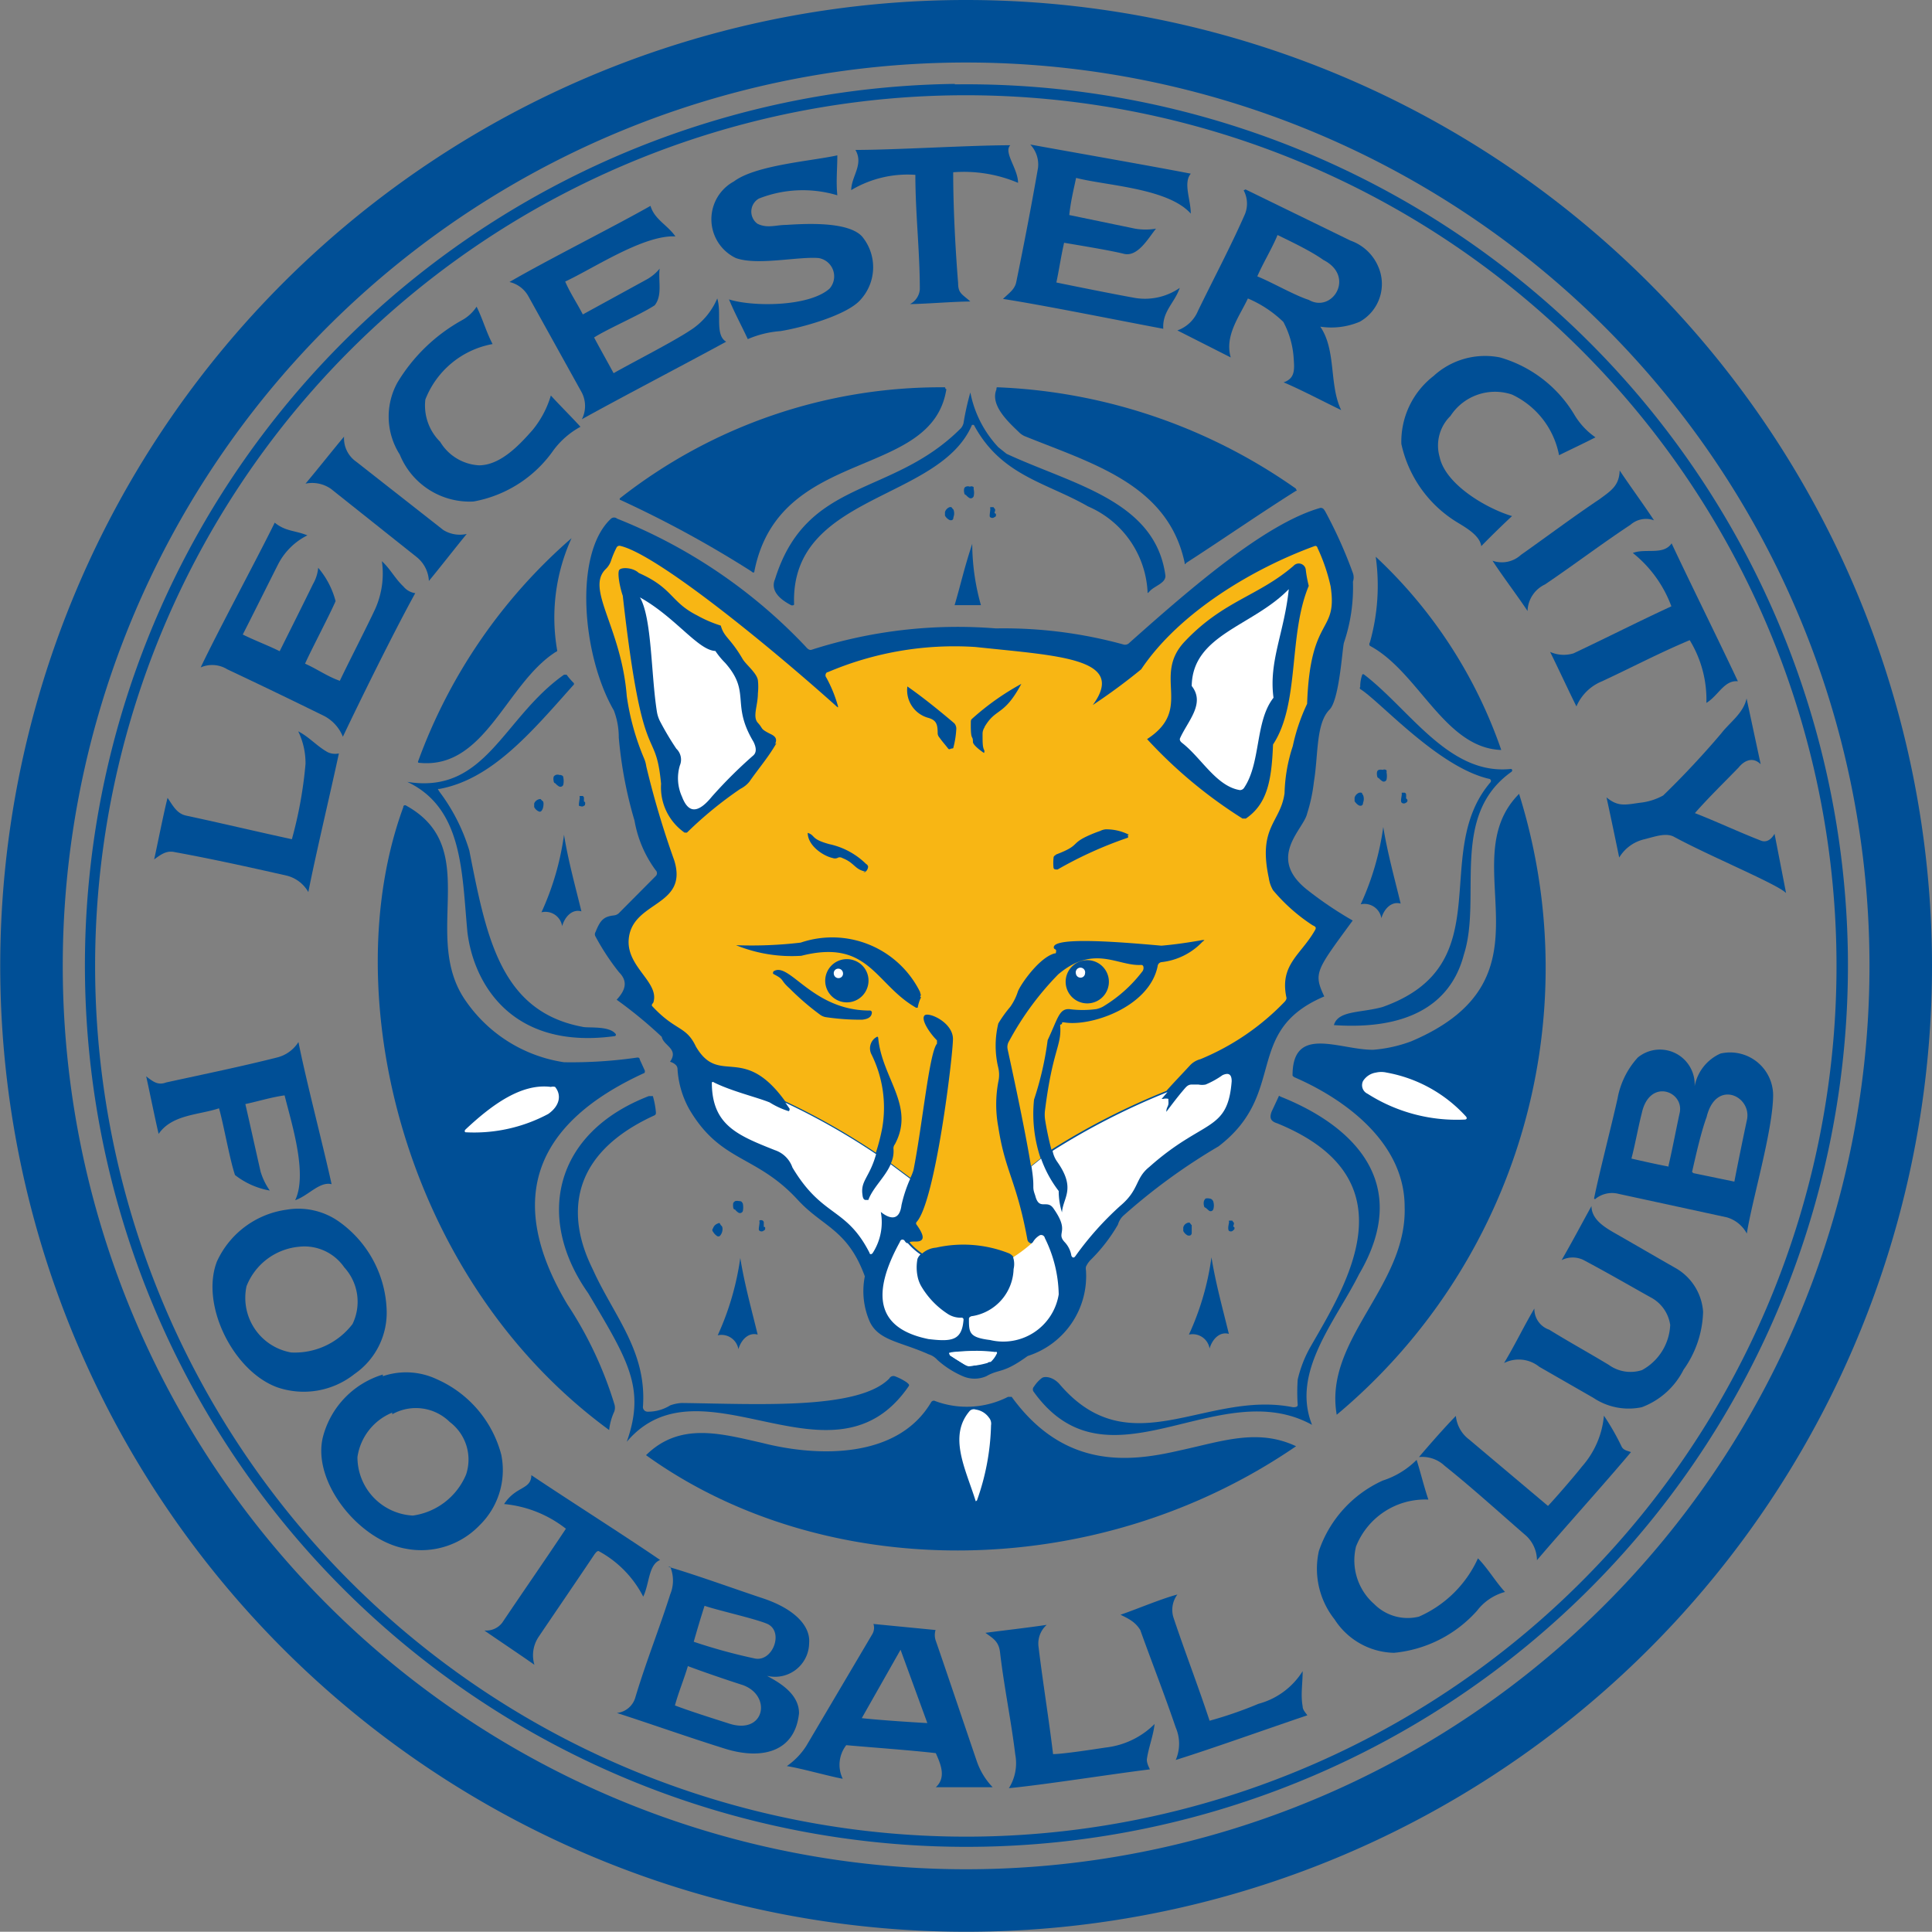 <svg xmlns="http://www.w3.org/2000/svg" viewBox="0 0 82.21 82.2"><rect x="0" y="0" width="82.21" height="82.2" fill="#808080" stroke="none"/><defs><style>.cls-1{fill:#004f96;}.cls-2{fill:none;}.cls-3{fill:#fff;}.cls-4{fill:#f8b614;}</style></defs><g id="layer_2" data-name="layer 2"><g id="svgRoot"><g id="rootGroup"><path class="cls-1" d="M11.78,45a1.5,1.5,0,0,0,.92-.66c.31,1.58,1.07,4.49,1.41,6.05-.51-.13-1,.5-1.55.68.54-1.12-.16-3.29-.45-4.46-.57.08-1.11.25-1.67.37.17.73.48,2.14.65,2.88a2.83,2.83,0,0,0,.39.8A3.35,3.35,0,0,1,10,50c-.23-.68-.48-2.14-.68-2.84-.87.29-2,.26-2.57,1.09-.16-.68-.38-1.78-.53-2.45.31.24.51.39.85.26C8.77,45.69,10.32,45.37,11.78,45Z"/><path class="cls-1" d="M36.4,6.38c1.68,0,4.91-.2,6.59-.2-.3.3.33,1,.33,1.6a5.91,5.91,0,0,0-2.76-.45c0,1.48.09,3.23.21,4.72,0,.44.18.47.52.78-.69,0-1.84.1-2.57.11a.77.77,0,0,0,.42-.63c0-1.62-.19-3.25-.19-4.87a4.68,4.68,0,0,0-2.73.65C36.23,7.49,36.76,7,36.4,6.38Z"/><path class="cls-1" d="M43.84,6.15c1.75.32,5.08.9,6.83,1.24-.33.39,0,1.11,0,1.7C49.7,8,47.06,7.9,45.79,7.57c-.11.52-.23,1-.29,1.58l2.8.58a2.66,2.66,0,0,0,.89,0c-.32.39-.77,1.22-1.37,1.07s-1.84-.35-2.54-.47c-.13.56-.21,1.13-.33,1.69.72.15,2.52.51,3.25.64a2.6,2.6,0,0,0,2-.41c-.21.63-.75,1-.7,1.74-1.77-.33-5.07-1-6.82-1.27.25-.25.51-.4.57-.75.33-1.61.64-3.22.92-4.83A1.24,1.24,0,0,0,43.84,6.15Z"/><path class="cls-1" d="M31.23,7.72c.93-.7,3.33-.87,4.4-1.11,0,.57-.06,1.13,0,1.7a5.1,5.1,0,0,0-3.34.14.64.64,0,0,0-.06,1.07c.42.21.79.05,1.23.05.78-.05,2.62-.16,3.22.49a2.05,2.05,0,0,1-.05,2.68c-.57.68-2.58,1.22-3.43,1.35a4.3,4.3,0,0,0-1.38.34c-.27-.58-.55-1.09-.8-1.69,1,.32,3.41.32,4.28-.46a.79.79,0,0,0-.47-1.3c-.89-.07-2.61.33-3.52,0A1.83,1.83,0,0,1,31.23,7.72Z"/><path class="cls-1" d="M53,8.06l4.47,2.18a2,2,0,0,1,1.17,1.09,1.84,1.84,0,0,1-.78,2.36,3.1,3.1,0,0,1-1.68.21c.69,1,.37,2.49.89,3.55-.65-.31-1.75-.89-2.45-1.18.49-.17.46-.54.43-1a3.79,3.79,0,0,0-.44-1.57,4.94,4.94,0,0,0-1.51-1c-.35.75-1,1.58-.73,2.51L50.1,14.06a1.49,1.49,0,0,0,.88-.84c.67-1.38,1.4-2.75,2-4.12a1.2,1.2,0,0,0-.06-1m1.4,2c-.25.57-.57,1.09-.82,1.66.58.23,1.61.82,2.19,1,1,.58,2-1,.62-1.7C55.81,10.7,55,10.31,54.36,10Z"/><path class="cls-1" d="M21.68,12c1.52-.89,4.49-2.38,6-3.24.17.58.72.81,1.06,1.3-1.36-.07-3.5,1.37-4.69,1.92.21.49.51.93.75,1.4l2.72-1.49a1.88,1.88,0,0,0,.55-.46c-.07.51.13,1.13-.21,1.56-.59.39-2,1-2.58,1.37.27.51.55,1,.83,1.52.77-.44,2.5-1.32,3.24-1.81a3,3,0,0,0,1.17-1.37c.2.62-.11,1.56.38,1.84-1.59.87-4.56,2.42-6.14,3.3a1.25,1.25,0,0,0,0-1.13l-2.28-4.11A1.24,1.24,0,0,0,21.68,12Z"/><path class="cls-1" d="M19.65,13.63a1.75,1.75,0,0,0,.63-.58c.26.52.41,1.08.68,1.59A3.8,3.8,0,0,0,18.1,17a2.17,2.17,0,0,0,.63,1.8,2.06,2.06,0,0,0,1.65,1c.93,0,1.75-.9,2.28-1.5a4.18,4.18,0,0,0,.78-1.47c.41.45.85.88,1.26,1.33a3.53,3.53,0,0,0-1.15,1,5.3,5.3,0,0,1-3.4,2.18,3.21,3.21,0,0,1-3.14-2,3,3,0,0,1-.1-3.06A7.39,7.39,0,0,1,19.65,13.63Z"/><path class="cls-1" d="M61,16a3.24,3.24,0,0,1,2.83-.79A5.44,5.44,0,0,1,67,17.66a3.1,3.1,0,0,0,.89.95c-.53.27-1,.49-1.55.76a3.59,3.59,0,0,0-2-2.58,2.26,2.26,0,0,0-2.62.91,1.76,1.76,0,0,0-.46,1.75c.25,1.17,2,2.19,3.08,2.51-.44.41-.89.85-1.31,1.28-.06-.45-.64-.78-1-1a5.2,5.2,0,0,1-2.4-3.35A3.53,3.53,0,0,1,61,16Z"/><path class="cls-1" d="M56.79,68.91A3.47,3.47,0,0,1,56.12,66a5.09,5.09,0,0,1,2.72-3,3.58,3.58,0,0,0,1.44-.88c.17.54.31,1.13.5,1.69a3.16,3.16,0,0,0-3.08,2,2.47,2.47,0,0,0,.78,2.45,2,2,0,0,0,1.9.53,4.94,4.94,0,0,0,2.51-2.48c.43.44.75,1,1.15,1.43a2.23,2.23,0,0,0-1.19.8,5.42,5.42,0,0,1-3.53,1.79A3.08,3.08,0,0,1,56.79,68.91Z"/><path class="cls-1" d="M13,20.58c.45-.53,1.21-1.49,1.64-2a1.21,1.21,0,0,0,.51,1.06l3.71,2.91a1.33,1.33,0,0,0,1,.17c-.43.52-1.16,1.46-1.61,2a1.39,1.39,0,0,0-.5-1L14.08,20.8A1.4,1.4,0,0,0,13,20.58Z"/><path class="cls-1" d="M68.08,21.23c.47-.35.82-.56.84-1.21.37.56,1.09,1.55,1.46,2.12a1,1,0,0,0-1,.19c-1.24.82-2.41,1.71-3.64,2.54A1.29,1.29,0,0,0,65,26c-.38-.58-1.12-1.56-1.49-2.14a1.2,1.2,0,0,0,1.21-.25C65.84,22.82,66.93,22,68.08,21.23Z"/><path class="cls-1" d="M8.54,28.4c.76-1.6,2.37-4.57,3.15-6.16.47.38.84.32,1.39.54A2.81,2.81,0,0,0,11.84,24c-.34.67-1.18,2.36-1.51,3,.48.24,1.09.47,1.57.71.34-.68,1.09-2.18,1.42-2.86a1.69,1.69,0,0,0,.22-.69,3.6,3.6,0,0,1,.74,1.42c-.27.62-1,2-1.3,2.66.52.23.94.54,1.48.73.33-.7,1.2-2.39,1.52-3.09a3.7,3.7,0,0,0,.27-2c.37.34.55.73.92,1.08a.79.79,0,0,0,.5.28c-.89,1.61-2.31,4.49-3.08,6.11a1.72,1.72,0,0,0-.77-.87c-1.38-.68-2.77-1.35-4.15-2A1.22,1.22,0,0,0,8.54,28.4Z"/><path class="cls-1" d="M69.48,23.53c.54-.21,1.3.11,1.65-.41.71,1.52,2.11,4.35,2.82,5.87-.58-.06-.83.61-1.34.92a4.85,4.85,0,0,0-.71-2.67c-1.33.56-2.42,1.14-3.73,1.75a2,2,0,0,0-1.09,1.07c-.31-.62-.81-1.7-1.12-2.32a1.42,1.42,0,0,0,1,.06c1.48-.7,2.69-1.32,4.16-2A5.22,5.22,0,0,0,69.48,23.53Z"/><path class="cls-1" d="M73.24,31.21c.36-.47.94-.85,1.08-1.49l.6,2.8c-.32-.32-.68-.18-.94.14-.61.63-1.28,1.28-1.86,1.94.79.3,1.88.81,2.81,1.17.2.08.41,0,.58-.29L76,38c-.37-.38-3.26-1.57-4.8-2.41-.34-.15-.75,0-1.22.12a1.7,1.7,0,0,0-1.08.78c-.14-.68-.39-1.88-.54-2.56.48.4.78.32,1.41.23a2.61,2.61,0,0,0,1-.31C71.65,33,72.52,32.06,73.24,31.21Z"/><path class="cls-1" d="M12.69,31.12c.47.24.79.63,1.26.89a.75.75,0,0,0,.47.05c-.33,1.55-1,4.36-1.3,5.9a1.46,1.46,0,0,0-.92-.7c-1.59-.36-3.17-.71-4.76-1-.35-.08-.58.09-.88.31.15-.68.41-2,.57-2.62.24.35.4.68.81.76,1.49.32,3,.68,4.48,1A17.78,17.78,0,0,0,13,32.51,3.09,3.09,0,0,0,12.69,31.12Z"/><path class="cls-1" d="M66.45,53.62c.45-.78.84-1.52,1.27-2.3,0,.56.55.89.92,1.11,1,.57,1.73,1,2.68,1.54a2.33,2.33,0,0,1,1.15,1.85,4.43,4.43,0,0,1-.83,2.46,3.27,3.27,0,0,1-1.78,1.6,2.7,2.7,0,0,1-2.06-.4l-2.3-1.32A1.39,1.39,0,0,0,64,58c.46-.76.85-1.58,1.29-2.32a.93.93,0,0,0,.63.9c.91.56,1.63.95,2.54,1.5a1.58,1.58,0,0,0,1.41.22,2.3,2.3,0,0,0,1.2-1.92,1.58,1.58,0,0,0-.84-1.18c-1-.56-1.86-1.06-2.86-1.59A1.05,1.05,0,0,0,66.45,53.62Z"/><path class="cls-1" d="M12.22,51.47a3,3,0,0,1,2.23.53,4.81,4.81,0,0,1,2,3.68,3.17,3.17,0,0,1-1.37,2.79,3.47,3.47,0,0,1-3.29.56c-1.87-.69-3.27-3.51-2.56-5.35a3.83,3.83,0,0,1,3-2.21m.51,1.58a2.66,2.66,0,0,0-2.25,1.68,2.36,2.36,0,0,0,1.9,2.82A3.09,3.09,0,0,0,15,56.34a2.17,2.17,0,0,0-.35-2.41A2.06,2.06,0,0,0,12.73,53.05Z"/><path class="cls-1" d="M16.29,58.56a3.06,3.06,0,0,1,2.3.13,4.86,4.86,0,0,1,2.74,3.21,3.28,3.28,0,0,1-.92,3,3.44,3.44,0,0,1-3.14,1c-2-.35-4-2.85-3.53-4.75a3.76,3.76,0,0,1,2.55-2.66m.4,1.62A2.42,2.42,0,0,0,15.21,62a2.49,2.49,0,0,0,2.36,2.49,2.89,2.89,0,0,0,2.26-1.74,2,2,0,0,0-.69-2.24A2.05,2.05,0,0,0,16.69,60.18Z"/><path class="cls-1" d="M21.45,64c.51-.78,1.15-.6,1.16-1.23,1.38.93,4.1,2.66,5.48,3.61-.5.2-.45,1-.72,1.56A4.56,4.56,0,0,0,25.47,66c-.08,0-.12.08-.16.12-.79,1.18-1.6,2.36-2.39,3.53a1.41,1.41,0,0,0-.18,1.19c-.55-.39-1.57-1.07-2.13-1.46a.86.86,0,0,0,.76-.33c.9-1.34,1.82-2.66,2.71-4A5,5,0,0,0,21.45,64Z"/><path class="cls-1" d="M37.14,69.1l2.67.26a.73.73,0,0,0,0,.43c.35,1,1.45,4.27,1.75,5.14a3,3,0,0,0,.68,1.12c-.63,0-1.76,0-2.42,0,.46-.42.2-1,0-1.45-1-.12-2.82-.25-3.81-.34a1.36,1.36,0,0,0-.15,1.43c-.64-.12-1.75-.44-2.38-.54a3,3,0,0,0,.83-.86l2.8-4.74a.54.54,0,0,0,.06-.44m-.5,4c.71.08,2.07.17,2.79.21l-1.14-3.12Z"/><path class="cls-1" d="M41.93,69.48c.68-.09,1.9-.23,2.61-.34a1.06,1.06,0,0,0-.35.92c.18,1.5.44,3.08.62,4.58.42,0,1.78-.21,2.24-.28a3.5,3.5,0,0,0,2.08-1c-.06.53-.26,1-.33,1.51,0,.16.07.29.13.42-1.56.19-4.45.65-6,.8a2,2,0,0,0,.27-1.44c-.18-1.48-.48-2.89-.65-4.37C42.49,69.84,42.25,69.71,41.93,69.48Z"/><path class="cls-1" d="M47.68,68.71c.65-.22,1.76-.69,2.42-.86a1.09,1.09,0,0,0-.16,1c.48,1.44,1.06,2.94,1.53,4.37a17.11,17.11,0,0,0,2.08-.72,3.18,3.18,0,0,0,1.88-1.39c0,.54-.09,1,0,1.5,0,.15.12.26.2.38-1.49.5-4.09,1.43-5.6,1.9a1.74,1.74,0,0,0,0-1.38c-.48-1.41-1-2.73-1.51-4.15C48.3,69,48,68.87,47.68,68.71Z"/><path class="cls-1" d="M60.38,62c.45-.53,1.09-1.26,1.57-1.75a1.42,1.42,0,0,0,.56,1l3.36,2.83c.34-.36,1.17-1.32,1.44-1.67a3.78,3.78,0,0,0,.94-2.17A10.21,10.21,0,0,1,69,61.55c.08.17.26.18.4.24-1,1.2-3,3.42-4,4.6a1.44,1.44,0,0,0-.54-1.11c-1.15-1-2.25-2-3.39-2.91A1.39,1.39,0,0,0,60.38,62Z"/><path class="cls-1" d="M67.83,51c.21-1.05.77-3.21,1-4.26A3.52,3.52,0,0,1,69.69,45a1.48,1.48,0,0,1,2.42,1.22,1.91,1.91,0,0,1,1.1-1.39,1.83,1.83,0,0,1,2.24,1.75c0,1.49-.89,4.45-1.12,5.91a1.41,1.41,0,0,0-.85-.69l-4.61-1a1.12,1.12,0,0,0-1,.23M71,49.59c.13-.53.35-1.68.47-2.22.22-.93-1.28-1.52-1.61,0-.15.58-.29,1.37-.44,1.93.52.12,1.06.24,1.58.34m1.06.28,1.74.36c.13-.68.4-2,.54-2.65.19-1-1.33-1.72-1.72-.1C72.38,48.18,72.16,49.17,72,49.87Z"/><path class="cls-1" d="M28.43,66.67c1,.28,3,1,4,1.33,1.43.47,2.06,1.22,2,1.91a1.45,1.45,0,0,1-1.79,1.4C33,71.52,34,72,34,72.9c-.17,1.65-1.58,2-3.15,1.51s-3.17-1.06-4.6-1.52a.92.92,0,0,0,.79-.68c.45-1.5,1-2.86,1.48-4.37a1.53,1.53,0,0,0,0-1.17m1,3.19a23.65,23.65,0,0,0,2.59.71c.78.17,1.27-1.17.52-1.48-.53-.22-2.1-.57-2.65-.76-.16.5-.31,1-.46,1.53m-.24,1c-.16.56-.41,1.15-.56,1.71.66.25,1.58.54,2.27.76,1.55.53,1.88-1.18.61-1.63C30.88,71.47,29.8,71.1,29.15,70.85Z"/><path class="cls-1" d="M55.05,24.07a.3.3,0,0,1,.52.14,5.25,5.25,0,0,0,.13.71c-.88,2.1-.37,5-1.52,6.75-.06,1.55-.25,2.54-1.17,3.16,0,0-.08,0-.13,0a19.93,19.93,0,0,1-4.06-3.38c2-1.3.19-2.67,1.61-4.16C52.08,25.54,53.54,25.37,55.05,24.07Z"/><path class="cls-1" d="M27.2,24.33c-.24-.23-.63-.34-.82-.14s0,.77.14,1.11c.86,7.68,1.38,5.45,1.63,8a2.35,2.35,0,0,0,1,2.08s.05.05.1,0a16.49,16.49,0,0,1,2.27-1.86,1.19,1.19,0,0,0,.39-.31c.38-.55.81-1,1.15-1.64.11-.23,0-.34-.22-.44-.43-.22-.27-.34-.51-.46s-.07-.73,0-1.26a2.56,2.56,0,0,0,0-.55c0-.31-.52-.68-.65-.91-.54-.92-.78-.9-.93-1.42a5.27,5.27,0,0,1-1-.43C28.54,25.56,28.67,25,27.2,24.33Z"/><path class="cls-1" d="M38.72,29.23c.62.43,1.33,1,2,1.57a.35.35,0,0,1,.08.27,3.88,3.88,0,0,1-.26.77.07.07,0,0,1-.1,0c-.12-.16-.26-.31-.37-.47a.3.3,0,0,1-.08-.17c0-.42-.06-.58-.42-.68A1.22,1.22,0,0,1,38.72,29.23Z"/><path class="cls-1" d="M43.48,29.09c-.75,1.4-1.08,1-1.57,1.84a.51.51,0,0,0-.09.26c0,.4,0,.57.06.7a.14.14,0,0,1,0,.14c-.15-.1-.47-.34-.47-.47,0-.32-.1,0-.09-.8,0-.12,0-.14.07-.2A11,11,0,0,1,43.48,29.09Z"/><path class="cls-1" d="M48,35.49s.06.09,0,.11A17.06,17.06,0,0,0,45,37c-.09,0-.15,0-.17-.07a2,2,0,0,1,0-.42c0-.1.07-.1.11-.15,1-.38.62-.44,1.28-.76a5.63,5.63,0,0,1,.59-.24.68.68,0,0,1,.23-.07A2.11,2.11,0,0,1,48,35.49Z"/><path class="cls-1" d="M34.43,35.42s0,0,0,0c.34.11.11.26.92.48a3.18,3.18,0,0,1,1.56.84.19.19,0,0,1,.09.11.31.31,0,0,1-.13.24.1.1,0,0,1-.07,0c-.48-.09-.46-.37-1-.58a.2.2,0,0,0-.21,0,.28.28,0,0,1-.2,0C35.08,36.4,34.43,36,34.43,35.42Z"/><path class="cls-1" d="M35.72,42.59a.92.92,0,1,1,1.19-.51.91.91,0,0,1-1.19.51Z"/><path class="cls-1" d="M46,42.58a.92.92,0,1,1,.68-1.7.92.92,0,0,1-.68,1.7Z"/><path class="cls-1" d="M31.3,40.23a17.89,17.89,0,0,0,2.75-.11,4.17,4.17,0,0,1,5.08,2.1c0,.06.07.14,0,.19a1.62,1.62,0,0,0-.14.44,0,0,0,0,1-.07,0c-1.75-1-2-2.94-4.88-2.21A6.27,6.27,0,0,1,31.3,40.23Z"/><path class="cls-1" d="M32.93,41.36c-.06,0,0,.07,0,.09.5.26.24.22.69.62a10.94,10.94,0,0,0,1.29,1.11.58.58,0,0,0,.23.1,10,10,0,0,0,1.55.11c.21,0,.42-.09.42-.32A.09.09,0,0,0,37,43C34.53,43,33.56,40.84,32.93,41.36Z"/><path class="cls-1" d="M37.22,44.17c.1-.07.14-.1.15,0,.17,1.72,1.58,2.88.71,4.51a.28.28,0,0,0-.06.21c.07.84-.8,1.38-1.06,2.12,0,0-.08,0-.11,0s-.12,0-.14-.22c-.13-.82.49-.79.83-2.88a5.09,5.09,0,0,0-.47-3.16A.56.56,0,0,1,37.22,44.17Z"/><path class="cls-2" d="M44.8,40.51c0-.06-.1-.06-.1-.16,0-.47,3-.21,4.58-.07.59-.05,1.19-.14,1.75-.24.1,0,.1,0,0,.07a2.82,2.82,0,0,1-1.74.87.19.19,0,0,0-.17.17c-.35,1.75-2.88,2.6-4,2.39-.07,0-.07,0-.07.07.08.9-.31,1-.64,3.61a1.48,1.48,0,0,0,0,.42c.05.45.18.86.28,1.33a1.16,1.16,0,0,0,.2.47c.81,1.15.24,1.52.2,2.15a3,3,0,0,1-.14-.91,5.41,5.41,0,0,1-1-3.89,13.53,13.53,0,0,0,.58-2.53c.44-.94.49-1.34.92-1.32a4.33,4.33,0,0,0,1.14,0,1,1,0,0,0,.38-.16,5.91,5.91,0,0,0,1.57-1.42.25.25,0,0,0,.06-.24.09.09,0,0,0-.09-.06c-1,.06-2-.89-3.53.4a12.6,12.6,0,0,0-2.09,2.84.46.46,0,0,0-.06.36A45.88,45.88,0,0,1,44,50.87c.2.68.54.15.82.57.7,1,.08,1,.46,1.41a1.1,1.1,0,0,1,.28.53c0,.07.08.21.18.07a13.18,13.18,0,0,1,1.91-2.14c.82-.69.62-1.16,1.23-1.65,2.32-2.07,3.34-1.47,3.51-3.65,0-.21-.06-.41-.39-.26a3.7,3.7,0,0,1-.72.4.8.8,0,0,1-.3,0l-.3,0c-.13,0-.21.08-.28.16-.27.31-.52.64-.79,1,0-.21.1-.22.09-.41s0-.11,0-.14a.41.41,0,0,0-.22,0s-.1,0-.07,0c.42-.5.82-.9,1.25-1.37a.92.92,0,0,1,.45-.27,10.53,10.53,0,0,0,3.59-2.45s.09-.1.07-.17c-.3-1.41.62-1.82,1.21-2.86.09-.14,0-.17-.1-.22a7.57,7.57,0,0,1-1.68-1.49,1.4,1.4,0,0,1-.18-.52c-.47-2.19.5-2.35.67-3.61a6.92,6.92,0,0,1,.35-2,8.1,8.1,0,0,1,.61-1.8c.13-3.81,1.31-2.95,1-5a7.78,7.78,0,0,0-.56-1.64.09.09,0,0,0-.13-.07c-2.55.93-5.72,2.78-7.37,5.24A25.42,25.42,0,0,1,46.5,30c1.47-2-1.46-2.09-5-2.47a13.74,13.74,0,0,0-6.27,1.07c-.09,0-.14.15-.07.23a5.67,5.67,0,0,1,.5,1.23c0,.05,0,.05-.06,0-3.07-2.75-7.67-6.47-9.2-6.83a.14.14,0,0,0-.17.08,3.85,3.85,0,0,0-.22.52.88.88,0,0,1-.23.38c-.88.85.66,2.47.89,5.41a10.57,10.57,0,0,0,.74,2.66,1.35,1.35,0,0,1,.09.33,38,38,0,0,0,1.19,4c.62,2-1.84,1.71-1.94,3.4-.06,1.15,1.29,1.78,1.06,2.62,0,.05-.11.11-.06.18,1,1.08,1.44.83,1.86,1.72,1,1.76,2.11-.28,4,2.59,0,0,0,.11-.05.1a3.46,3.46,0,0,1-.8-.37c-.54-.22-1.6-.47-2.37-.85a.06.06,0,0,0-.09,0c0,1.82,1.1,2.25,2.68,2.88a1.19,1.19,0,0,1,.75.74C35,51.82,36,51.35,37,53.31c0,.06.08.09.14,0a2.42,2.42,0,0,0,.34-1.74c.33.27.79.44.88-.29a11,11,0,0,1,.5-1.45c.38-1.91.67-5,1-5.38,0,0,0-.1,0-.14-.33-.33-.69-.89-.53-1.06s1.21.29,1.21,1S39.8,51.15,39,52a.09.09,0,0,0,0,.11c.36.5.28.63.16.69s-.35,0-.46.06-.16-.08-.2-.11-.14-.08-.19.07c-1.22,2.22-1,3.68,1.22,4.13,1,.12,1.42.06,1.49-.82a.08.08,0,0,0-.09-.09,1,1,0,0,1-.61-.18,3.53,3.53,0,0,1-1.1-1.16,1.37,1.37,0,0,1-.16-.44,1.92,1.92,0,0,1,0-.72c.08-.21.27-.37.72-.44a5.28,5.28,0,0,1,3.1.24c.31.16.28.41.27.64a2.09,2.09,0,0,1-1.74,2c-.07,0-.16.05-.16.11,0,.59,0,.8.9.91a2.39,2.39,0,0,0,2.92-1.94,5.59,5.59,0,0,0-.59-2.4.16.16,0,0,0-.21-.12.79.79,0,0,0-.3.3c-.06.1-.27,0-.3-.1-.46-2.52-.95-2.9-1.24-4.8a5.23,5.23,0,0,1,0-1.93,1.31,1.31,0,0,0,0-.59,4,4,0,0,1,0-1.89,5.35,5.35,0,0,1,.51-.71,2.4,2.4,0,0,0,.32-.64c.08-.25.88-1.44,1.56-1.63C44.79,40.59,44.79,40.56,44.8,40.51Z"/><path class="cls-1" d="M56.19,21.61c.1,0,.14.05.2.15a19.25,19.25,0,0,1,1.18,2.63.55.55,0,0,1,0,.36,7.3,7.3,0,0,1-.38,2.59c-.07.19-.19,2.44-.62,2.86-.58.59-.47,1.92-.66,3.06a7.05,7.05,0,0,1-.29,1.36c-.15.68-1.74,1.86,0,3.24a15.82,15.82,0,0,0,1.94,1.31C56,41.3,55.88,41.4,56.35,42.4c-3.48,1.48-1.53,4.11-4.5,6.38a25.48,25.48,0,0,0-4.05,2.95.83.83,0,0,0-.23.38,7.08,7.08,0,0,1-1.16,1.5,1,1,0,0,0-.2.29.42.42,0,0,0,0,.16,3.57,3.57,0,0,1-2.48,3.64c-1.06.77-1.18.53-1.76.86a1.25,1.25,0,0,1-1,0,4,4,0,0,1-1.08-.69.82.82,0,0,0-.37-.24c-1.2-.54-2.13-.58-2.51-1.39a3.23,3.23,0,0,1-.21-1.93c-.73-2-1.78-2.09-2.85-3.25-1.78-1.94-3.28-1.58-4.62-3.86a4,4,0,0,1-.5-1.7.25.25,0,0,0-.08-.19.56.56,0,0,0-.24-.13c.39-.55-.28-.68-.35-1.06a18.89,18.89,0,0,0-1.92-1.58c.35-.38.51-.76.1-1.17a10.09,10.09,0,0,1-1-1.52.18.18,0,0,1,0-.19c.21-.52.35-.66.8-.71a.38.38,0,0,0,.18-.08l1.58-1.59a.17.17,0,0,0,0-.25A5,5,0,0,1,27,34.92a17.87,17.87,0,0,1-.67-3.54,3.2,3.2,0,0,0-.21-1.15c-1.36-2.35-1.71-6.69-.12-8.16a.2.2,0,0,1,.26,0,22.43,22.43,0,0,1,8,5.42c.08.09.16.19.27.16a20.32,20.32,0,0,1,7.85-.91,19.21,19.21,0,0,1,5.41.68.25.25,0,0,0,.27-.07C50.7,25,53.85,22.27,56.19,21.61Z"/><path class="cls-3" d="M54.84,25.07c-.19,1.85-.86,3.07-.65,4.62-.79,1-.53,2.76-1.25,3.83a.21.21,0,0,1-.18.1c-1-.16-1.64-1.37-2.45-2-.09-.07-.12-.13-.1-.2.33-.74,1.09-1.48.5-2.23C50.74,27,53.31,26.65,54.84,25.07Z"/><path class="cls-3" d="M35.7,41.62a.2.2,0,0,1-.22-.18.19.19,0,0,1,.17-.22.2.2,0,0,1,.22.18.19.19,0,0,1-.17.22Z"/><path class="cls-2" d="M33.42,46.92a29.4,29.4,0,0,1,3.86,2.19"/><path class="cls-3" d="M46,41.6a.2.2,0,0,1-.22-.18h0a.2.2,0,1,1,.39,0A.19.19,0,0,1,46,41.6Z"/><path class="cls-3" d="M27.23,25.42c1.51.84,2.47,2.25,3.21,2.28a3.45,3.45,0,0,0,.42.51c1.11,1.26.23,1.73,1.2,3.35.11.22.15.44,0,.58a19.62,19.62,0,0,0-1.77,1.76c-.71.87-1.06.55-1.27,0a1.89,1.89,0,0,1-.09-1.33.64.64,0,0,0-.15-.71,12.23,12.23,0,0,1-.68-1.14,1.4,1.4,0,0,1-.15-.45C27.7,28.68,27.74,26.29,27.23,25.42Z"/><path class="cls-2" d="M37.91,49.54l.83.62"/><path class="cls-2" d="M38.63,52.9a2.77,2.77,0,0,0,.54.48"/><path class="cls-4" d="M43.08,53.57a6.43,6.43,0,0,0,.84-.64"/><path class="cls-2" d="M43.86,49.63l.41-.33"/><path class="cls-2" d="M44.75,48.92a30.09,30.09,0,0,1,4.89-2.5"/><path class="cls-4" d="M42.87,44.62c.62,2.84.88,4.26,1,5l.41-.33A5.92,5.92,0,0,1,44,46.79a13.53,13.53,0,0,0,.58-2.53c.44-.94.49-1.34.92-1.32a4.33,4.33,0,0,0,1.14,0,1,1,0,0,0,.38-.16,5.91,5.91,0,0,0,1.57-1.42.25.25,0,0,0,.06-.24.09.09,0,0,0-.09-.06c-1,.06-2-.89-3.53.4a12.6,12.6,0,0,0-2.09,2.84.46.46,0,0,0-.06.36m3.13-2a.92.92,0,1,1,.68-1.7.92.92,0,0,1-.68,1.7Z"/><path class="cls-4" d="M45.11,43.61c.08.9-.31,1-.64,3.61a1.48,1.48,0,0,0,0,.42,12.74,12.74,0,0,0,.27,1.28,30.09,30.09,0,0,1,4.89-2.5c.33-.37.65-.7,1-1.08a.92.92,0,0,1,.45-.27,10.53,10.53,0,0,0,3.59-2.45s.09-.1.07-.17c-.3-1.41.62-1.82,1.21-2.86.09-.14,0-.17-.1-.22a7.57,7.57,0,0,1-1.68-1.49,1.4,1.4,0,0,1-.18-.52c-.47-2.19.5-2.35.67-3.61a6.92,6.92,0,0,1,.35-2,8.1,8.1,0,0,1,.61-1.8c.13-3.81,1.31-2.95,1-5a7.78,7.78,0,0,0-.56-1.64.09.09,0,0,0-.13-.07c-2.55.93-5.72,2.78-7.37,5.24A25.42,25.42,0,0,1,46.5,30c1.47-2-1.46-2.09-5-2.47a13.74,13.74,0,0,0-6.27,1.07c-.09,0-.14.15-.07.23a5.67,5.67,0,0,1,.5,1.23c0,.05,0,.05-.06,0-3.07-2.75-7.67-6.47-9.2-6.83a.14.14,0,0,0-.17.08,3.85,3.85,0,0,0-.22.52.88.88,0,0,1-.23.38c-.88.85.66,2.47.89,5.41a10.57,10.57,0,0,0,.74,2.66,1.35,1.35,0,0,1,.09.33,38,38,0,0,0,1.19,4c.62,2-1.84,1.71-1.94,3.4-.06,1.15,1.29,1.78,1.06,2.62,0,.05-.11.11-.06.18,1,1.08,1.44.83,1.86,1.72,1,1.71,2-.16,3.8,2.33a29.4,29.4,0,0,1,3.86,2.19A8.63,8.63,0,0,0,37.54,48a5.09,5.09,0,0,0-.47-3.16.56.56,0,0,1,.15-.66c.1-.07.14-.1.15,0,.17,1.72,1.58,2.88.71,4.51a.28.28,0,0,0-.06.21,1.21,1.21,0,0,1-.11.6l.83.62a2.19,2.19,0,0,0,.13-.33c.38-1.91.67-5,1-5.38,0,0,0-.1,0-.14-.33-.33-.69-.89-.53-1.06s1.21.29,1.21,1S39.8,51.15,39,52a.09.09,0,0,0,0,.11c.36.5.28.63.16.69s-.35,0-.46.06h0a2.77,2.77,0,0,0,.54.48,1,1,0,0,1,.59-.25,5.28,5.28,0,0,1,3.1.24.48.48,0,0,1,.22.2,6.43,6.43,0,0,0,.84-.64c-.07.06-.24,0-.27-.13-.46-2.52-.95-2.9-1.24-4.8a5.23,5.23,0,0,1,0-1.93,1.31,1.31,0,0,0,0-.59,4,4,0,0,1,0-1.89,5.35,5.35,0,0,1,.51-.71,2.4,2.4,0,0,0,.32-.64c.08-.25.88-1.44,1.56-1.63.06,0,.06,0,.07-.1s-.1-.06-.1-.16c0-.47,3-.21,4.58-.07.59-.05,1.19-.14,1.75-.24.1,0,.1,0,0,.07a2.82,2.82,0,0,1-1.74.87.19.19,0,0,0-.17.17c-.35,1.75-2.88,2.6-4,2.39-.07,0-.07,0-.07.07M53,34.83s-.08,0-.13,0a19.93,19.93,0,0,1-4.06-3.38c2-1.3.19-2.67,1.61-4.16,1.65-1.74,3.11-1.91,4.62-3.21a.3.3,0,0,1,.52.14,5.25,5.25,0,0,0,.13.71c-.88,2.1-.37,5-1.52,6.75-.06,1.55-.25,2.54-1.17,3.16m-11.1-3.9a.51.51,0,0,0-.09.26c0,.4,0,.57.06.7a.14.14,0,0,1,0,.14c-.15-.1-.47-.34-.47-.47,0-.32-.1,0-.09-.8,0-.12,0-.14.07-.2a11,11,0,0,1,2.08-1.47c-.75,1.4-1.08,1-1.57,1.84m-8.85.68c-.34.6-.77,1.09-1.15,1.64a1.19,1.19,0,0,1-.39.31,16.49,16.49,0,0,0-2.27,1.86c-.05,0-.07,0-.1,0a2.35,2.35,0,0,1-1-2.08c-.25-2.58-.77-.35-1.63-8-.12-.34-.25-1-.14-1.11s.58-.09.82.14c1.47.65,1.34,1.23,2.49,1.81a5.27,5.27,0,0,0,1,.43c.15.52.39.5.93,1.42.13.23.61.6.65.91a2.56,2.56,0,0,1,0,.55c0,.53-.24,1,0,1.26s.08.24.51.46c.22.1.33.21.22.44m15,3.88s.06.09,0,.11A17.06,17.06,0,0,0,45,37c-.09,0-.15,0-.17-.07a2,2,0,0,1,0-.42c0-.1.07-.1.11-.15,1-.38.62-.44,1.28-.76a5.63,5.63,0,0,1,.59-.24.68.68,0,0,1,.23-.07,2.11,2.11,0,0,1,1,.23m-8.85,6.92a1.62,1.62,0,0,0-.14.44,0,0,0,0,1-.07,0c-1.75-1-2-2.94-4.88-2.21a6.27,6.27,0,0,1-2.78-.45,17.89,17.89,0,0,0,2.75-.11,4.17,4.17,0,0,1,5.08,2.1c0,.06.07.14,0,.19m-2.26-.33a.92.92,0,1,1-.51-1.19.91.91,0,0,1,.51,1.19m-4-.72C33.56,40.84,34.53,43,37,43a.09.09,0,0,1,.1.07c0,.23-.21.3-.42.32a10,10,0,0,1-1.55-.11.58.58,0,0,1-.23-.1,10.94,10.94,0,0,1-1.29-1.11c-.45-.4-.19-.36-.69-.62,0,0-.07-.05,0-.09m3.92-4.27c-.48-.09-.46-.37-1-.58a.2.2,0,0,0-.21,0,.28.28,0,0,1-.2,0c-.41-.09-1.06-.53-1.06-1.07,0,0,0,0,0,0,.34.11.11.26.92.48a3.18,3.18,0,0,1,1.56.84.19.19,0,0,1,.09.11.31.31,0,0,1-.13.24.1.1,0,0,1-.07,0m3.71-5.25a.07.07,0,0,1-.1,0c-.12-.16-.26-.31-.37-.47a.3.3,0,0,1-.08-.17c0-.42-.06-.58-.42-.68a1.22,1.22,0,0,1-.87-1.33c.62.43,1.33,1,2,1.57a.35.35,0,0,1,.08.27A3.88,3.88,0,0,1,40.56,31.84Z"/><path class="cls-3" d="M37.28,49.11a29.4,29.4,0,0,0-3.86-2.19l.18.26s0,.11-.05.1a3.46,3.46,0,0,1-.8-.37c-.54-.22-1.6-.47-2.37-.85a.06.06,0,0,0-.09,0c0,1.82,1.1,2.25,2.68,2.88a1.19,1.19,0,0,1,.75.74C35,51.82,36,51.35,37,53.31c0,.06.08.09.14,0a2.42,2.42,0,0,0,.34-1.74c.33.27.79.44.88-.29a5.87,5.87,0,0,1,.37-1.12l-.83-.62c-.23.54-.76,1-.95,1.52,0,0-.08,0-.11,0s-.12,0-.14-.22C36.61,50.24,37,50.11,37.28,49.11Z"/><path class="cls-3" d="M38.29,52.85c-1.22,2.22-1,3.68,1.22,4.13,1,.12,1.42.06,1.49-.82a.08.08,0,0,0-.09-.09,1,1,0,0,1-.61-.18,3.53,3.53,0,0,1-1.1-1.16,1.37,1.37,0,0,1-.16-.44,1.92,1.92,0,0,1,0-.72.5.5,0,0,1,.13-.19,2.77,2.77,0,0,1-.54-.48c-.09,0-.12-.09-.15-.12S38.34,52.7,38.29,52.85Z"/><path class="cls-3" d="M43.13,54a2.09,2.09,0,0,1-1.74,2c-.07,0-.16.05-.16.11,0,.59,0,.8.9.91a2.39,2.39,0,0,0,2.92-1.94,5.59,5.59,0,0,0-.59-2.4.16.16,0,0,0-.21-.12.79.79,0,0,0-.3.3l0,0a6.43,6.43,0,0,1-.84.64A.92.92,0,0,1,43.13,54Z"/><path class="cls-3" d="M44.84,51.44c.7,1,.08,1,.46,1.41a1.1,1.1,0,0,1,.28.53c0,.07.08.21.18.07a13.18,13.18,0,0,1,1.91-2.14c.82-.69.62-1.16,1.23-1.65,2.32-2.07,3.34-1.47,3.51-3.65,0-.21-.06-.41-.39-.26a3.7,3.7,0,0,1-.72.4.8.8,0,0,1-.3,0l-.3,0c-.13,0-.21.08-.28.16-.27.31-.52.64-.79,1,0-.21.1-.22.09-.41s0-.11,0-.14a.41.41,0,0,0-.22,0s-.1,0-.07,0l.25-.29a30.09,30.09,0,0,0-4.89,2.5v0a1.16,1.16,0,0,0,.2.47c.81,1.15.24,1.52.2,2.15a3,3,0,0,1-.14-.91,5,5,0,0,1-.75-1.38l-.41.33c.16,1,0,.8.16,1.24C44.22,51.55,44.56,51,44.84,51.44Z"/><path class="cls-1" d="M31.5,53.53c.18,1.12.49,2.23.74,3.26-.38-.11-.7.21-.82.62a.73.73,0,0,0-.88-.59A11.87,11.87,0,0,0,31.5,53.53Z"/><path class="cls-1" d="M30.7,52.16c.06.05.06.21,0,.33s-.11.14-.18.11a.55.55,0,0,1-.18-.19.1.1,0,0,1,0-.14.32.32,0,0,1,.21-.21C30.65,52,30.63,52.11,30.7,52.16Z"/><path class="cls-1" d="M31.56,51.14a.35.35,0,0,1,.05.08.81.81,0,0,1,0,.31.13.13,0,0,1-.19.07.58.58,0,0,1-.14-.13s-.07,0-.08-.09a.6.6,0,0,1,0-.19.3.3,0,0,1,.08-.08.34.34,0,0,1,.17,0A.15.15,0,0,1,31.56,51.14Z"/><path class="cls-1" d="M32.32,52a.09.09,0,0,1,0-.07.17.17,0,0,1,.12,0,.11.11,0,0,1,.06.07s0,.12,0,.18.06,0,.06.07,0,.08-.07.12a.14.14,0,0,1-.17,0C32.25,52.34,32.32,52.15,32.32,52Z"/><path class="cls-1" d="M41.37,23.14a9.73,9.73,0,0,0,.37,2.61H40.62C40.89,24.84,41,24.27,41.37,23.14Z"/><path class="cls-1" d="M40.57,21.68a.45.45,0,0,1,0,.33c0,.15-.12.14-.18.11a.45.45,0,0,1-.18-.18s0-.09,0-.15a.32.32,0,0,1,.2-.21C40.52,21.56,40.5,21.63,40.57,21.68Z"/><path class="cls-1" d="M41.43,20.73a.35.35,0,0,1,0,.08.65.65,0,0,1,0,.31.13.13,0,0,1-.18.07.61.61,0,0,1-.15-.13s-.06,0-.07-.09a.4.4,0,0,1,0-.19.12.12,0,0,1,.07-.07.22.22,0,0,1,.17,0A.14.14,0,0,1,41.43,20.73Z"/><path class="cls-1" d="M42.14,21.65a.09.09,0,0,1,0-.07s.08,0,.12,0,0,0,.06.06,0,.13,0,.18.06,0,.06.08,0,.07-.07.11a.14.14,0,0,1-.17,0C42.08,22,42.14,21.77,42.14,21.65Z"/><path class="cls-1" d="M58.86,35.19c.18,1.11.49,2.22.74,3.26-.38-.11-.7.21-.82.62a.73.73,0,0,0-.88-.59A11.64,11.64,0,0,0,58.86,35.19Z"/><path class="cls-1" d="M58,33.83a.44.44,0,0,1,0,.33c0,.14-.12.14-.18.11a.52.52,0,0,1-.18-.18s0-.09,0-.15a.32.32,0,0,1,.2-.21C58,33.71,57.94,33.78,58,33.83Z"/><path class="cls-1" d="M59,32.78a.26.26,0,0,1,0,.09.76.76,0,0,1,0,.3.12.12,0,0,1-.18.07.61.61,0,0,1-.15-.13s-.06,0-.07-.09a.4.4,0,0,1,0-.19.12.12,0,0,1,.07-.07.38.38,0,0,1,.17,0A.14.14,0,0,1,59,32.78Z"/><path class="cls-1" d="M59.65,33.79a.09.09,0,0,1,0-.06s.08,0,.12,0a.09.09,0,0,1,.06.06,1,1,0,0,1,0,.18s.06.05.06.08,0,.08-.07.11a.14.14,0,0,1-.17,0C59.58,34.11,59.64,33.92,59.65,33.79Z"/><path class="cls-1" d="M24,35.52c.18,1.12.49,2.23.74,3.26-.38-.11-.7.21-.82.63a.72.72,0,0,0-.88-.59A11.71,11.71,0,0,0,24,35.52Z"/><path class="cls-1" d="M23.09,34.09c.05,0,.05.21,0,.33s-.11.14-.18.1a.39.39,0,0,1-.18-.18s0-.08,0-.15A.3.3,0,0,1,23,34C23,34,23,34,23.09,34.09Z"/><path class="cls-1" d="M23.91,33s.05,0,.06.08a.81.81,0,0,1,0,.31.13.13,0,0,1-.19.07.61.61,0,0,1-.15-.13s-.06,0-.07-.09a.4.4,0,0,1,0-.19.18.18,0,0,1,.08-.07.21.21,0,0,1,.17,0A.12.12,0,0,1,23.91,33Z"/><path class="cls-1" d="M24.67,33.93a.06.06,0,0,1,0-.06s.08,0,.12,0,0,0,.06.06a1.41,1.41,0,0,0,0,.18s.06,0,.05.08,0,.07-.07.11-.11,0-.17,0S24.66,34.06,24.67,33.93Z"/><path class="cls-1" d="M51.55,53.5c.18,1.12.49,2.23.74,3.26-.38-.11-.7.21-.82.62a.73.73,0,0,0-.88-.59A11.54,11.54,0,0,0,51.55,53.5Z"/><path class="cls-1" d="M50.71,52.13s0,.21,0,.33-.12.14-.19.1a.42.42,0,0,1-.17-.18s0-.08,0-.15a.27.27,0,0,1,.2-.2C50.65,52,50.64,52.08,50.71,52.13Z"/><path class="cls-1" d="M51.58,51.05s.05.06.05.09a.54.54,0,0,1,0,.31.12.12,0,0,1-.18.07l-.15-.13s-.06,0-.07-.09a.4.4,0,0,1,0-.19A.27.27,0,0,1,51.3,51a.38.38,0,0,1,.17,0A.19.19,0,0,1,51.58,51.05Z"/><path class="cls-1" d="M52.3,52a.06.06,0,0,1,0-.06s.08,0,.12,0,0,0,.06.06,0,.13,0,.18.05,0,.05.08-.05.07-.07.11a.14.14,0,0,1-.17,0C52.23,52.28,52.29,52.09,52.3,52Z"/><path class="cls-1" d="M64.29,32.72c.06,0,.09.09,0,.14-2.61,1.88-1.22,5.34-2,7.76-.57,2.19-2.48,3.21-5.53,3,0,0,0,0,0,0,.18-.63,1.13-.51,2.07-.77,5.08-1.8,2-6.53,4.59-9.56a.09.09,0,0,0-.06-.15c-2.17-.5-4.65-3.31-5.48-3.82a.07.07,0,0,1,0-.09,1.49,1.49,0,0,1,.09-.53.06.06,0,0,1,.07,0C60,30.2,61.66,33,64.29,32.72Z"/><path class="cls-1" d="M64.64,33.78A24.79,24.79,0,0,1,56.88,60.2c-.56-3.2,3-5.47,2.89-8.85,0-2.82-2.71-4.66-4.69-5.51,0,0-.08-.05-.08-.08,0-2.17,2-1.08,3.43-1.09a5.94,5.94,0,0,0,1.62-.36C66.46,41.59,61.73,36.7,64.64,33.78Z"/><path class="cls-3" d="M62.32,47.64c.09,0,.12-.06.06-.13A6,6,0,0,0,59,45.64a1,1,0,0,0-.45,0A.79.79,0,0,0,58,46a.4.4,0,0,0,.19.54A7.06,7.06,0,0,0,62.32,47.64Z"/><path class="cls-1" d="M54.41,46.66s0-.06.07,0c3,1.19,5.67,3.61,3.35,7.56-1,2-2.9,4.16-2,6.41-4-2.2-8.67,3-11.84-1.4A.17.17,0,0,1,44,59a1.42,1.42,0,0,1,.33-.36c.12-.09.46-.06.74.24,3,3.54,6.24.26,9.95,1,.07,0,.2,0,.2-.1a7.76,7.76,0,0,1,0-1.08,5.2,5.2,0,0,1,.56-1.42c1.51-2.63,4.36-7.11-1.43-9.48-.33-.1-.32-.28-.24-.5Z"/><path class="cls-2" d="M41.51,63.85h.07l.6-3.29"/><path class="cls-1" d="M55.15,61.54c-8.65,5.93-20.18,5.77-27.66.38,1.44-1.42,3.18-.92,4.95-.52,2.39.61,5.76.67,7.18-1.73a.13.13,0,0,1,.18-.05,3.86,3.86,0,0,0,3.09-.18c.07,0,.11,0,.16,0,2.3,3.17,5.16,2.74,7.19,2.27C52,61.33,53.52,60.77,55.15,61.54Z"/><path class="cls-3" d="M42.08,60.32a.83.83,0,0,0-.56-.34.25.25,0,0,0-.25.05c-.93,1.07-.19,2.46.24,3.82,0,.06.05,0,.06,0a10.15,10.15,0,0,0,.6-3.2A.4.4,0,0,0,42.08,60.32Z"/><path class="cls-1" d="M37.84,58.66a.2.2,0,0,1,.26-.09,2.44,2.44,0,0,1,.48.25c.07.06.13.1.09.16-3.21,4.69-8.81-1.39-12,2.37.81-2.29.05-3.47-1.64-6.32-2.26-3.2-1.46-6.83,2.58-8.39.1,0,.16,0,.17,0a3.48,3.48,0,0,1,.13.69c0,.07,0,.09-.06.13-4.93,2.25-2.88,6-2.6,6.61.88,1.93,2.27,3.43,2.11,5.77a.2.2,0,0,0,.21.23,1.79,1.79,0,0,0,.95-.27,1.71,1.71,0,0,1,.49-.1C32.26,59.74,36.52,60,37.84,58.66Z"/><path class="cls-1" d="M25.92,60.85c-8.81-6.45-11.64-18.65-8.76-26.5,0-.1.09-.1.14-.06,3.28,1.83.56,5.56,2.54,8.33A6.19,6.19,0,0,0,24,45.2,19.51,19.51,0,0,0,27.12,45c.11,0,.09.06.11.1l.21.46c0,.06,0,.1-.05.11-4.48,2.06-6,5.22-3.25,9.83a16.38,16.38,0,0,1,2,4.24.5.5,0,0,1,0,.32A2.55,2.55,0,0,0,25.92,60.85Z"/><path class="cls-3" d="M19.81,48.06c-.08.08,0,.13,0,.12a6.69,6.69,0,0,0,3.52-.78c.51-.36.56-.82.29-1.15a.35.35,0,0,0-.18,0C22.19,46.09,20.94,47,19.81,48.06Z"/><path class="cls-1" d="M26.2,44a.06.06,0,0,1-.05.09c-4.41.6-6-2.28-6.26-4.42-.24-2.54-.18-5.28-2.56-6.4,3.35.54,4.06-2.72,6.67-4.56,0,0,.08,0,.11,0a3,3,0,0,0,.28.33.07.07,0,0,1,0,.12c-1.78,2-3.46,4-5.69,4.41-.1,0-.07,0,0,.12a8,8,0,0,1,1.27,2.5c.72,3.64,1.31,6.84,4.8,7.5C25,43.76,25.92,43.63,26.2,44Z"/><path class="cls-1" d="M24.32,22.9a8.15,8.15,0,0,0-.61,4.78s0,.05-.06.06c-2.12,1.35-3,5-5.8,4.72q-.08,0-.06-.06A23,23,0,0,1,24.32,22.9Z"/><path class="cls-1" d="M26.37,21.26a0,0,0,0,1,0-.05,22.09,22.09,0,0,1,13.82-4.73c.06,0,0,.06.08.08-.61,3.89-7.12,2.41-8.17,7.75,0,.06-.05.08-.13,0A46.7,46.7,0,0,0,26.37,21.26Z"/><path class="cls-1" d="M41.29,16.7A11.45,11.45,0,0,0,41,18a.51.51,0,0,1-.12.23c-2.93,2.94-6.55,2.09-7.9,6.41-.16.37,0,.76.7,1.12.06,0,.11,0,.11-.05-.16-4.7,6.18-4.37,7.57-7.63,0,0,.06,0,.08,0,1.16,2.17,3.09,2.45,4.86,3.47a4.19,4.19,0,0,1,2.53,3.61c0,.1,0,.09.09,0,.2-.23.69-.34.67-.67-.43-3.19-3.94-3.87-6.76-5.18l-.35-.28A4.73,4.73,0,0,1,41.29,16.7Z"/><path class="cls-1" d="M42.46,16.48c-.05,0-.06,0-.06.09-.28.68.52,1.4,1,1.86a.94.94,0,0,0,.18.12c2.91,1.18,6.12,2.06,6.83,5.4,0,.05,0,.09.07,0,1.55-1,3.09-2.07,4.66-3.06.08,0,0-.07,0-.1A23.66,23.66,0,0,0,42.46,16.48Z"/><path class="cls-1" d="M58.54,23.69a20.28,20.28,0,0,1,5.34,8.22s0,0-.06,0c-2.37-.13-3.47-3.33-5.53-4.43a.12.12,0,0,1,0-.14A8.89,8.89,0,0,0,58.54,23.69Z"/><path class="cls-2" d="M82.21,41.1A41.11,41.11,0,1,1,41.1,0,41.11,41.11,0,0,1,82.21,41.1Z"/><path class="cls-2" d="M79.54,41.1A38.44,38.44,0,1,1,41.1,2.67,38.44,38.44,0,0,1,79.54,41.1Z"/><path class="cls-1" d="M2.67,41.1A38.44,38.44,0,1,1,41.1,79.54,38.44,38.44,0,0,1,2.67,41.1M41.1,0A41.1,41.1,0,1,0,82.21,41.1,41.11,41.11,0,0,0,41.1,0Z"/><path class="cls-1" d="M4.05,41.57A37.05,37.05,0,1,1,41.57,78.15,37.06,37.06,0,0,1,4.05,41.57m36.58-38a37.51,37.51,0,1,0,38,37A37.52,37.52,0,0,0,40.63,3.59Z"/><path class="cls-3" d="M40.41,57.56c-.06,0,0,.07,0,.1.21.13.41.27.62.39l.17.07a2.72,2.72,0,0,0,.69-.09.67.67,0,0,0,.17-.06,1,1,0,0,0,.25-.33.06.06,0,0,0,0-.09A8.75,8.75,0,0,0,40.41,57.56Z"/><path class="cls-3" d="M41.23,58.14h0a.48.48,0,0,1-.18-.07l-.42-.26-.2-.13a.11.11,0,0,1,0-.09.06.06,0,0,1,.06-.05,10.55,10.55,0,0,1,1.07-.06,6.56,6.56,0,0,1,.79.05.07.07,0,0,1,.06,0,.06.06,0,0,1,0,.08,1.11,1.11,0,0,1-.25.34.34.34,0,0,1-.14,0l0,0A4,4,0,0,1,41.23,58.14Zm.24-.61a10.33,10.33,0,0,0-1.06.06h0a.05.05,0,0,0,0,0l.2.13L41,58a.58.58,0,0,0,.17.06h0a3.68,3.68,0,0,0,.64-.08h0L42,58a1.21,1.21,0,0,0,.24-.32v0s0,0,0,0A6.26,6.26,0,0,0,41.47,57.53Z"/></g></g></g></svg>